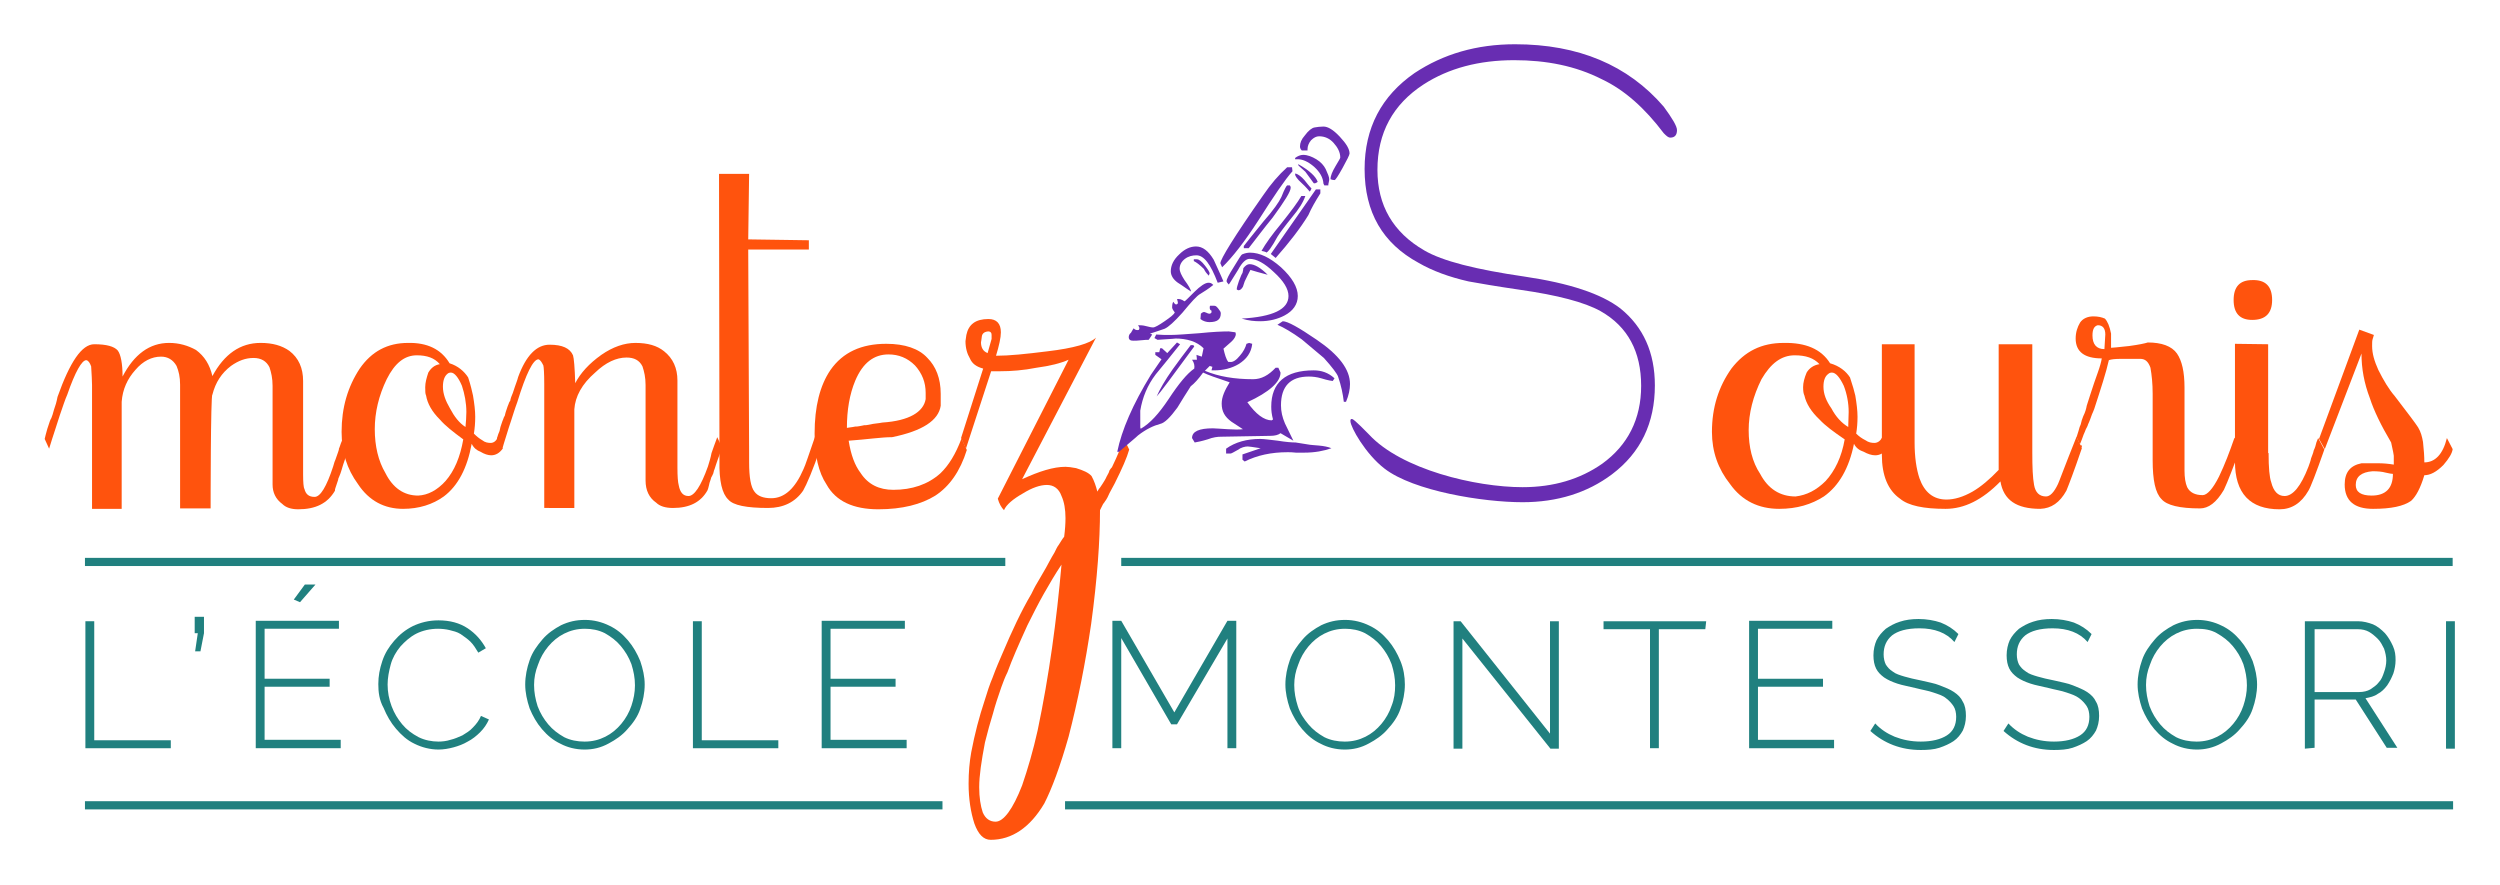 <svg xmlns="http://www.w3.org/2000/svg" xmlns:xlink="http://www.w3.org/1999/xlink" id="Calque_1" x="0px" y="0px" viewBox="-169 173 565 200" style="enable-background:new -169 173 565 200;" xml:space="preserve"> <style type="text/css"> .st0{fill:#FF530D;} .st1{fill:#682DB2;} .st2{fill:#20807F;} .st3{fill:none;stroke:#20807F;stroke-width:1.845;stroke-miterlimit:10;} </style> <g id="XMLID_429_"> <g id="XMLID_69_"> <path id="XMLID_70_" class="st0" d="M-121.4,287.9h-6.9v-28c0-1.7-0.3-3-0.8-4.2c-0.8-1.4-2-2.1-3.5-2.1c-2.1,0-4.1,1-5.8,3 c-1.8,2-2.9,4.4-3.1,7.2v24.2h-6.7v-24.6v-3.4c0-1-0.1-2.5-0.2-4.2c-0.3-0.8-0.6-1.3-1.1-1.4c-1,0-2.5,2.6-4.3,7.8 c-0.5,1.1-1,2.7-1.7,4.7c-0.6,2-1.5,4.5-2.4,7.5l-1-2.2c0.1-0.5,0.3-1.2,0.6-2.3c0.2-0.6,0.3-0.9,0.4-1.2c0.1-0.2,0.1-0.4,0.2-0.6 c0.1-0.2,0.2-0.5,0.3-0.6c0.2-0.5,0.4-1.1,0.6-1.9c0.3-0.8,0.6-1.8,0.8-2.9c2.8-7.9,5.5-11.9,8.3-11.9c2.8,0,4.5,0.5,5.3,1.4 c0.7,0.9,1.1,3,1.1,5.9c2.6-5,6.1-7.6,10.5-7.6c2.3,0,4.3,0.6,6.1,1.6c1.9,1.4,3.1,3.3,3.7,5.9c2.7-5,6.3-7.5,10.9-7.5 c2.7,0,4.8,0.6,6.5,1.8c2.1,1.6,3.1,3.9,3.1,6.8v21.1c0,1.8,0.1,3,0.3,3.3c0.3,1.2,1,1.8,2.3,1.8s2.7-2.3,4.2-6.9 c0.2-0.8,0.4-1.3,0.5-1.5c0.2-0.6,0.4-1.1,0.6-1.7c0.2-0.5,0.2-0.7,0.2-0.8c0.1-0.2,0.2-0.5,0.3-0.8c0.1-0.3,0.2-0.6,0.3-0.8 c0.1-0.3,0.2-0.6,0.4-0.8l1.2,2.5c-0.6,1.7-1.2,3.2-1.6,4.7c-0.2,0.6-0.3,1-0.5,1.4c-0.2,0.4-0.3,0.7-0.3,0.9 c-0.1,0.3-0.2,0.6-0.4,1.2c-0.1,0.2-0.1,0.4-0.2,0.6c-0.1,0.2-0.1,0.4-0.1,0.6c-1.7,2.9-4.4,4.2-8.3,4.2c-1.6,0-2.8-0.4-3.6-1.2 c-1.5-1.1-2.2-2.6-2.2-4.4v-22.3c0-1.7-0.3-3-0.7-4.2c-0.7-1.4-1.9-2.1-3.6-2.1c-1.8,0-3.4,0.6-5.1,1.8c-2.1,1.6-3.5,3.7-4.2,6.5 C-121.4,261.9-121.4,287.9-121.4,287.9z"></path> <path id="XMLID_72_" class="st0" d="M-67.4,255.1c1.9,0.6,3.3,1.8,4.2,3.2c0.6,1.8,0.9,3.2,1.1,4.1c0.3,1.8,0.5,3.4,0.5,4.8 c0,1.3-0.1,2.6-0.3,3.8c0.6,0.6,1.2,1.1,1.9,1.5c0.6,0.5,1.3,0.6,1.9,0.6c0.7,0,1.3-0.5,1.6-1.3l1.1,2.6c-0.7,1-1.6,1.5-2.6,1.5 c-0.7,0-1.6-0.3-2.4-0.8c-0.8-0.3-1.5-0.8-2-1.8c-1,5.5-3.1,9.5-6.3,11.9c-2.5,1.8-5.6,2.8-9.2,2.8c-4.2,0-7.7-1.8-10.2-5.6 c-2.5-3.4-3.7-7.3-3.7-11.8c0-5.5,1.4-10.2,4.1-14.3c2.7-3.9,6.3-5.8,10.9-5.8C-72.5,250.4-69.3,251.9-67.4,255.1z M-68.3,281.7 c2-2.3,3.3-5.4,4-9.4c-2.3-1.7-4.1-3.1-5.3-4.5c-1.8-1.8-2.8-3.6-3.1-5.4c-0.2-0.4-0.2-1-0.2-1.9c0-1,0.3-2.1,0.7-3.3 c0.6-1,1.4-1.7,2.6-1.9c-1.2-1.4-2.9-2-5.2-2c-2.8,0-5,1.8-6.8,5.4c-1.8,3.7-2.7,7.5-2.7,11.3s0.8,7.2,2.4,9.9 c1.7,3.4,4.2,5.1,7.4,5.1C-72.3,284.9-70.2,283.8-68.3,281.7z M-63.6,266.1c0-2-0.4-4.1-1-5.9c-0.8-1.9-1.7-3-2.5-3 c-0.3,0-0.6,0.1-0.8,0.3c-0.6,0.5-1,1.4-1,2.9c0,1.6,0.6,3.2,1.6,4.9c1,1.9,2.1,3.3,3.5,4.2C-63.7,268.4-63.6,267.2-63.6,266.1z"></path> <path id="XMLID_76_" class="st0" d="M-39,259.6c1.2-2.3,3.1-4.4,5.9-6.4c2.6-1.8,5.2-2.7,7.7-2.7c2.8,0,4.9,0.6,6.5,1.9 c2,1.6,3,3.8,3,6.6v19.7c0,1.9,0.1,3.3,0.3,4c0.3,1.6,1,2.4,2.2,2.4c1.3,0,2.8-2.2,4.4-6.7c0.3-1,0.6-1.9,0.8-3 c0.2-0.6,0.4-1.1,0.6-1.7c0.2-0.6,0.5-1.3,0.7-1.9l1.1,2.4c-0.4,1-0.7,1.9-1,2.7c-0.3,0.8-0.5,1.5-0.7,2.1 c-0.1,0.2-0.2,0.5-0.2,0.6c-0.1,0.3-0.1,0.5-0.2,0.6c-0.1,0.2-0.2,0.5-0.3,0.6s-0.1,0.4-0.2,0.6c-0.2,0.5-0.3,0.9-0.4,1.4 c-0.1,0.5-0.2,0.7-0.3,1c-1.5,2.7-4.1,4-7.8,4c-1.7,0-3-0.4-3.8-1.2c-1.6-1.1-2.4-2.8-2.4-5v-21.6c0-1.7-0.3-3-0.7-4.2 c-0.7-1.4-1.9-2-3.6-2c-2.3,0-4.7,1.1-7.1,3.4c-3,2.6-4.5,5.4-4.7,8.3v22.3H-46v-24.6v-3.4c0-2.4-0.1-3.8-0.2-4.2 c-0.3-0.6-0.6-1.2-1.1-1.4c-1.2,0-2.8,3.2-4.8,9.7c-0.6,1.6-1,3-1.4,4.2c-0.4,1.2-0.7,2.1-0.9,2.8c-0.6,1.8-0.9,3-1.1,3.6 l-1.2-2.4c0.2-0.7,0.4-1.3,0.6-1.7c0.1-0.3,0.1-0.6,0.2-0.9c0.1-0.3,0.2-0.6,0.3-0.9c0.1-0.3,0.2-0.6,0.3-0.8 c0.1-0.3,0.2-0.6,0.4-0.9c0.1-0.3,0.1-0.6,0.2-0.8c0.1-0.3,0.2-0.6,0.3-0.9c0.1-0.3,0.2-0.6,0.3-0.8c0.1-0.3,0.2-0.6,0.4-0.8 c0.1-0.6,0.3-1.1,0.6-1.8c0.1-0.4,0.3-0.8,0.5-1.5c0.2-0.6,0.5-1.3,0.7-2.1c1.8-4.9,4.2-7.3,7.1-7.3c2.9,0,4.6,0.8,5.3,2.4 C-39.3,253.9-39.1,256.1-39,259.6L-39,259.6z"></path> <path id="XMLID_78_" class="st0" d="M0.1,227.1l13.7,0.2v2.1H0.1l0.2,46v2.1c0,3.4,0.4,5.6,1.2,6.6c0.7,1,2,1.5,3.8,1.5 c3,0,5.4-2.2,7.3-6.6c0.4-0.8,1.2-3.3,2.7-7.6l1.2,2.6c-1.8,5.3-3.2,8.5-4,9.9c-1.8,2.6-4.5,3.9-7.9,3.9c-4.9,0-7.9-0.6-9-1.9 c-1.4-1.3-2.1-4.2-2-8.8l-0.1-64.8h6.8L0.1,227.1z"></path> <path id="XMLID_80_" class="st0" d="M22.8,272.6c0.5,3.2,1.4,5.6,2.7,7.3c1.7,2.6,4.2,3.8,7.4,3.8c4.2,0,7.8-1.2,10.6-3.7 c1.9-1.8,3.5-4.4,4.8-7.9l1.2,2.6c-1.5,4.8-3.9,8.2-7.1,10.3c-3.2,2-7.5,3.1-12.9,3.1c-5.6,0-9.6-1.8-11.7-5.6 c-1.8-2.7-2.7-6.6-2.7-11.5c0-6.1,1.2-10.9,3.6-14.4c2.8-4,7-5.9,12.6-5.9c4.2,0,7.4,1.1,9.3,3.2c1.9,1.9,3,4.6,3,8.1 c0,0.1,0,0.1,0,0.2s0,0.1,0,0.2c0,0.1,0,0.1,0,0.2s0,0.1,0,0.2s0,0.1,0,0.2s0,0.1,0,0.2c0,0.1,0,0.1,0,0.3s0,0.4,0,0.6 c0,0.2,0,0.4,0,0.6c-0.5,3.3-4.1,5.7-11,7.1C30.2,271.8,27,272.3,22.8,272.6L22.8,272.6z M40.2,263.2c0-0.2,0-0.4,0-0.6 s0-0.5,0-0.8c0-2.4-0.8-4.4-2.4-6.2c-1.7-1.7-3.7-2.5-6-2.5c-3.3,0-5.8,1.9-7.5,5.9c-1.3,3.1-1.9,6.7-1.9,10.7 c0.4-0.1,1-0.1,1.9-0.3c0.3,0,0.6,0,1-0.1c0.4-0.1,0.7-0.1,1-0.2c0.3,0,0.6,0,1-0.1c0.4-0.1,0.7-0.1,1-0.2 c0.5-0.1,1.1-0.1,2.1-0.3C36.5,268.1,39.7,266.1,40.2,263.2z"></path> <path id="XMLID_83_" class="st0" d="M72.5,254.3c-1.8,0.8-4.2,1.4-7.2,1.8c-3,0.6-5.8,0.8-8.2,0.8c-0.1,0-0.2,0-0.2,0 c-0.1,0-0.1,0-0.2,0c-0.1,0-0.2,0-0.3,0s-0.1,0-0.2,0c-0.1,0-0.1,0-0.2,0c-0.1,0-0.2,0-0.3,0s-0.2,0-0.3,0h-0.2 c-0.1,0-0.1,0-0.2,0l-5.7,17.5l-1.1-2.4l5-15.7c-1.5-0.4-2.5-1.1-3-2.3c-0.6-1-1-2.3-1-3.9l0.2-1.4c0.5-2.4,2.1-3.6,5-3.6 c1.8,0,2.8,1,2.8,3c0,1.2-0.4,3-1.1,5.3c3,0,6.8-0.4,11.6-1c6-0.7,9.7-1.8,11-3.1l-16.7,32c3.9-1.8,7.1-2.8,9.8-2.8 c0.6,0,1.3,0.1,2.4,0.3c1.6,0.5,2.8,1,3.5,1.8c0.6,1.1,1,2.3,1.3,3.5c0.2-0.3,0.3-0.6,0.6-0.9c0.2-0.3,0.4-0.6,0.6-0.9 c0.3-0.5,0.6-0.9,0.9-1.6c0.3-0.6,0.6-1,0.6-1.3c0.1-0.1,0.2-0.4,0.6-0.8c1.3-2.7,2.2-4.9,2.7-6.5l1.2,2.5 c-0.5,1.8-1.6,4.3-3.3,7.7c-1,1.8-1.5,2.8-1.6,3.1c-0.2,0.3-0.3,0.6-0.5,0.8c-0.2,0.3-0.3,0.5-0.5,0.7c-0.2,0.5-0.5,0.9-0.7,1.4 c0,6.8-0.6,15.4-2,25.7c-1.3,8.9-3,17.4-5.1,25.5c-1.9,6.7-3.8,11.8-5.5,15.1c-3.2,5.4-7.3,8.2-12.1,8.2c-1.6,0-2.8-1.2-3.7-3.7 c-0.8-2.5-1.3-5.5-1.3-9c0-2.5,0.2-4.9,0.6-7.1c0.8-4.2,1.8-8,3-11.6c0.6-2,1.2-3.8,1.8-5.2c0.8-2.2,1.6-4,2.2-5.4 c2.2-5.2,4.3-9.7,6.6-13.6c0.3-0.6,0.7-1.5,1.5-2.8c0.5-0.9,1.1-1.9,1.8-3.1c0.5-0.9,1.1-2.1,1.9-3.4c0.3-0.6,0.6-1.3,1-1.8 c0.4-0.6,0.7-1.2,1.2-1.8c0.2-1.5,0.3-3,0.3-4.2c0-2-0.3-3.7-0.9-5c-0.6-1.7-1.8-2.5-3.3-2.5s-3.3,0.6-5.4,1.9 c-2.3,1.3-3.8,2.6-4.3,3.8c-0.6-0.6-1.1-1.5-1.4-2.6L72.5,254.3z M58.7,324.9c-0.6,1.2-1,2.3-1.4,3.4c-0.7,2-1.4,4.1-1.9,6 c-0.6,1.9-1.2,4.1-1.8,6.5c-0.8,4.2-1.3,7.5-1.3,10.1c0,2.3,0.3,4.2,0.8,5.7c0.6,1.4,1.6,2.1,2.9,2.1c1.8,0,3.9-2.8,6-8.2 c1.3-3.8,2.5-7.9,3.5-12.4c2.6-12.4,4.3-24.9,5.4-37.5c-1.4,2.1-2.7,4.3-4,6.6c-1.3,2.3-2.5,4.7-3.7,7.1 C61.2,318.7,59.7,322.1,58.7,324.9L58.7,324.9z M55.1,249.6c0-0.1,0-0.2,0-0.3v-0.1v-0.2c0-0.1,0-0.1,0-0.2v-0.1v-0.1v0.1 c0-0.5-0.2-0.7-0.6-0.8c-0.9,0-1.5,0.4-1.6,1.1c-0.1,0.9-0.2,1.4-0.2,1.3c0,1.3,0.5,2.1,1.5,2.5L55.1,249.6z"></path> </g> <g id="XMLID_476_"> <path id="XMLID_477_" class="st1" d="M210,202.4c0,1.1-0.5,1.7-1.5,1.7c-0.5,0-0.9-0.4-1.5-1c-4.3-5.7-8.9-9.8-14-12.2 c-5.9-3-12.5-4.3-19.8-4.3c-7.9,0-14.8,1.8-20.5,5.5c-6.9,4.5-10.4,10.9-10.4,19.3c0,8,3.5,14.1,10.6,18.2 c4.1,2.4,11.6,4.3,22.6,5.9c10.2,1.5,17.4,3.9,21.7,7.2c5.2,4.2,7.8,10,7.8,17.4c0,8.5-3.2,15.2-9.7,20.1 c-5.6,4.2-12.4,6.3-20.2,6.3c-8.9,0-24.6-2.5-31.2-7.6c-4.3-3.3-7.7-9.4-7.7-10.7c0,0-0.1-0.6,0.4-0.5c0.5,0.1,3.2,2.9,3.8,3.5 c7.3,7.9,24.1,11.9,34.7,11.9c7,0,13-1.8,18-5.3c5.8-4.2,8.8-10.1,8.8-17.6c0-7.7-3-13.4-9.2-16.9c-3.6-2-9.7-3.6-18.1-4.8 c-5.5-0.8-9.5-1.5-11.7-1.9c-4.4-1-8.2-2.4-11.3-4.2c-8.1-4.4-12.2-11.4-12.2-21.2c0-9.3,3.8-16.5,11.3-21.7 c6.5-4.3,14-6.5,22.7-6.5c14.3,0,25.5,4.7,33.6,14.1C208.9,199.7,210,201.5,210,202.4z"></path> </g> <g id="XMLID_53_"> <path id="XMLID_54_" class="st0" d="M244.6,255.1c2.1,0.6,3.6,1.8,4.5,3.2c0.6,1.8,1,3.2,1.2,4.1c0.3,1.8,0.5,3.4,0.5,4.8 c0,1.3-0.1,2.6-0.3,3.8c0.6,0.6,1.3,1.1,2.1,1.5c0.7,0.5,1.4,0.6,2,0.6c0.8,0,1.4-0.5,1.8-1.3l1.2,2.6c-0.8,1-1.8,1.5-2.8,1.5 c-0.8,0-1.7-0.3-2.6-0.8c-0.9-0.3-1.7-0.8-2.2-1.8c-1.1,5.5-3.4,9.5-6.8,11.9c-2.8,1.8-6.1,2.8-10.1,2.8c-4.6,0-8.4-1.8-11.1-5.6 c-2.7-3.4-4.1-7.3-4.1-11.8c0-5.5,1.5-10.2,4.4-14.3c3-3.9,6.8-5.8,11.8-5.8C239.1,250.4,242.6,251.9,244.6,255.1z M243.6,281.7 c2.1-2.3,3.6-5.4,4.3-9.4c-2.5-1.7-4.4-3.1-5.7-4.5c-1.9-1.8-3-3.6-3.4-5.4c-0.2-0.4-0.3-1-0.3-1.9c0-1,0.3-2.1,0.8-3.3 c0.6-1,1.6-1.7,2.9-1.9c-1.3-1.4-3.1-2-5.6-2c-3,0-5.4,1.8-7.5,5.4c-1.9,3.8-2.9,7.7-2.9,11.5s0.8,7.2,2.6,9.9 c1.8,3.4,4.5,5.1,8,5.1C239.3,284.9,241.5,283.8,243.6,281.7z M248.8,266.1c0-2-0.4-4.1-1.1-5.9c-0.9-1.9-1.8-3-2.7-3 c-0.3,0-0.6,0.1-0.8,0.3c-0.7,0.5-1.1,1.4-1.1,2.9c0,1.6,0.6,3.2,1.8,4.9c1,1.9,2.3,3.3,3.8,4.2 C248.7,268.4,248.8,267.2,248.8,266.1z"></path> <path id="XMLID_58_" class="st0" d="M283.1,281.8c-4.1,4.2-8.2,6.2-12.4,6.2c-4.9,0-8.4-0.7-10.3-2.3c-2.7-1.9-4.1-5.2-4.1-9.9 v-25h7.4V273c0,3.3,0.4,6,1.1,8.1c1.1,3.1,3.1,4.8,6.1,4.8c1.8,0,3.8-0.6,5.9-1.8c1.9-1.1,3.9-2.8,5.9-4.9v-1.9v-26.5h7.6v24.5 c0,3.3,0.1,5.7,0.4,7.3c0.3,1.7,1.2,2.6,2.7,2.6c0.9,0,1.8-0.9,2.7-2.8c0.1-0.1,1.4-3.7,4.2-10.7l1.2,2.6c-1.8,5.3-3,8.4-3.5,9.6 c-1.5,2.7-3.4,4-5.9,4.1C286.7,288,283.8,286,283.1,281.8z"></path> <path id="XMLID_60_" class="st0" d="M301.4,274.2l-1.1-2.4c0.3-1,0.6-1.8,0.7-2.3c0.2-0.4,0.3-0.7,0.4-1.2 c0.1-0.5,0.3-0.8,0.4-1.2c0.5-1,0.7-1.8,0.8-2.4c0.2-0.7,0.5-1.6,0.8-2.5c0.6-1.9,1.2-3.6,1.7-5s0.8-2.5,0.9-3.2 c-3.9,0-5.9-1.5-5.9-4.5c0-1.4,0.4-2.6,1-3.6c0.6-0.9,1.7-1.4,3-1.4c1.1,0,1.9,0.2,2.6,0.5c0.6,0.6,1.1,1.8,1.4,3.4v3.2 c0.1,0,1.5-0.1,4.1-0.4c2.2-0.3,3.6-0.6,4.2-0.8c3.1,0,5.4,0.8,6.6,2.5c1.1,1.6,1.7,4.1,1.7,7.7v16.3c0,0.2,0,0.3,0,0.5 c0,0.1,0,0.2,0,0.3c0,0.2,0,0.3,0,0.4s0,0.2,0,0.3c0,0.1,0,0.2,0,0.3s0,0.2,0,0.3s0,0.3,0,0.4c0,1.5,0.2,2.8,0.6,3.7 c0.6,1.2,1.8,1.8,3.5,1.8c1,0,2.3-1.4,3.7-4.2c1.3-2.7,2.4-5.6,3.5-8.8l1.3,2.5c-1.6,4.2-2.8,7.4-3.7,9.3 c-1.7,2.9-3.5,4.2-5.4,4.2c-4.6,0-7.5-0.7-8.7-2.1c-1.4-1.4-2-4.3-2-8.8v-13.2v-1.8c0-2.3-0.2-4.2-0.5-5.9c-0.5-1.4-1.2-2-2.3-2 c-0.2,0-0.3,0-0.5,0c-0.2,0-0.3,0-0.5,0c-0.2,0-0.3,0-0.5,0s-0.3,0-0.5,0s-0.4,0-0.6,0c-0.2,0-0.4,0-0.6,0c-0.2,0-0.4,0-0.6,0 s-0.3,0-0.5,0c-1.4,0-2.3,0.1-2.8,0.3c-0.6,2.7-1.8,6.4-3.3,11c-0.2,0.5-0.3,0.8-0.5,1.2c-0.1,0.4-0.3,0.7-0.4,1.1 c-0.2,0.5-0.3,0.8-0.5,1.2c-0.1,0.4-0.3,0.7-0.5,1.1c-0.2,0.5-0.3,0.8-0.5,1.2c-0.1,0.4-0.3,0.7-0.4,1.1c-0.2,0.5-0.3,0.8-0.5,1.2 C301.7,273.6,301.5,274,301.4,274.2L301.4,274.2z M306.8,248.6c0-1.4-0.6-2.1-1.7-2.1c-0.8,0.2-1.2,0.9-1.2,2.3 c0,2,0.9,3.1,2.7,3.1L306.8,248.6z"></path> <path id="XMLID_63_" class="st0" d="M344.5,240.8c0,3-1.5,4.5-4.5,4.5c-2.8,0-4.2-1.5-4.2-4.5c0-3,1.4-4.5,4.2-4.5 C343,236.2,344.5,237.7,344.5,240.8z M343.7,275.4c0,3.3,0.2,5.5,0.6,6.6c0.5,2,1.5,3.1,3,3.1c1.9,0,3.7-2.2,5.4-6.6 c0.2-0.6,0.5-1.3,0.6-1.9c0.2-0.6,0.5-1.2,0.6-1.8c0.3-0.6,0.5-1.3,0.6-1.8c0.2-0.5,0.3-0.8,0.4-1l1.4,2.6 c-1.9,5.4-3.1,8.5-3.6,9.3c-1.6,2.8-3.8,4.2-6.5,4.2c-6.7,0-10.1-3.6-10.1-10.8v-26.6l7.5,0.1V275.4z"></path> <path id="XMLID_66_" class="st0" d="M356.4,274.5l-1.3-2.3l9.1-24.7l3.3,1.2c-0.1,0.2-0.1,0.5-0.3,1c-0.1,0.3-0.1,0.8-0.1,1.5 c0,1.7,0.5,3.4,1.4,5.4c1.2,2.4,2.4,4.4,3.7,5.9c3,3.9,4.8,6.3,5.3,7.1c0.6,1,0.9,2.1,1.1,3.3c0.2,1.8,0.3,3.3,0.3,4.6 c2.4,0,4.2-1.8,5.1-5.5l1.3,2.5c-0.1,0.9-0.8,2.1-2.1,3.6c-1.6,1.6-3,2.3-4.3,2.3c-0.9,3-1.9,4.8-3,5.8c-1.7,1.2-4.5,1.8-8.6,1.8 c-4.2,0-6.4-1.8-6.4-5.5c0-2.8,1.3-4.3,3.8-4.8c0.2,0,0.3,0,0.5,0c0.2,0,0.3,0,0.5,0c0.2,0,0.3,0,0.5,0c0.2,0,0.3,0,0.5,0 c0.2,0,0.3,0,0.5,0c0.2,0,0.3,0,0.5,0c0.1,0,0.2,0,0.4,0c0.1,0,0.3,0,0.5,0c1,0,2.2,0.1,3.4,0.3c0-0.2,0-0.3,0-0.4 c0-0.1,0-0.1,0-0.2s0-0.2,0-0.3s0-0.1,0-0.2c0-0.1,0-0.2,0-0.3s0-0.1,0-0.3c0-0.1,0-0.2,0-0.3c0-0.2-0.2-1.2-0.6-3 c-2.3-3.9-3.9-7.2-4.8-10c-1.3-3.4-1.9-6.7-1.9-10.1L356.4,274.5z M363.4,282.6c0,1.6,1.2,2.4,3.6,2.4c3.2,0,4.8-1.7,4.8-4.9 c-0.3,0-0.8-0.1-1.7-0.3c-0.7-0.2-1.7-0.3-2.9-0.3C364.7,279.7,363.4,280.7,363.4,282.6L363.4,282.6z"></path> </g> <g id="XMLID_436_"> <path id="XMLID_437_" class="st1" d="M130.2,253.9c1.9,2.1,3,3.6,3.2,4.2c0.7,2,1.1,4,1.3,5.7h0.5c0.6-1.4,0.9-2.8,0.9-4 c0-3.3-2.5-6.6-7.5-10c-4.1-2.8-6.6-4.2-7.7-4.2l-1.2,0.8c1.4,0.6,3.3,1.7,5.5,3.3 M124.8,206.1c0,0.3,0.1,0.6,0.4,0.9h1.3v-0.3 c0-0.7,0.3-1.4,0.8-2c0.6-0.6,1.2-0.9,1.8-0.9c1.3,0,2.4,0.5,3.3,1.5c0.9,1,1.5,2.1,1.5,3.3c0,0.2-0.4,0.8-1.1,2 c-0.7,1.2-1.1,2.1-1.1,2.9c0.2,0.1,0.6,0.2,0.9,0.2c0.2,0,0.8-0.9,1.8-2.7c1-1.8,1.6-3,1.6-3.3c0-1-0.7-2.2-2.2-3.8 c-1.5-1.6-2.7-2.3-3.7-2.3c-0.7,0-1.4,0.1-2,0.2c-0.6,0.1-1.4,0.7-2.2,1.8C125.1,204.5,124.8,205.3,124.8,206.1z M88.7,265.8 c0.5-3,1.6-5.7,3.5-8.2c1.8-2.2,3.7-4.5,5.5-6.8l-0.7-0.4l-2.2,2.4l-1.2-1.1h-0.4l-0.2,0.9h-0.9v0.6l1.4,1 c-0.5,0.7-1.3,1.9-2.4,3.5c-4.1,6.7-6.6,12.5-7.6,17.4h0.4c2.3-2,3.8-3.2,4.3-3.7c1.8-1.4,3.5-2.2,5-2.6c1-0.2,2.3-1.5,3.9-3.7 c1-1.7,2-3.2,3-4.8c0.8-0.6,1.8-1.7,2.8-3.1c1,0.5,3,1.2,6,2.2c-1.1,1.8-1.8,3.3-1.8,4.8c0,1.8,0.7,3,2.2,4.1l2.6,1.7 c-0.8,0.1-2,0.1-3.4,0c-1.8-0.1-2.9-0.2-3.4-0.2c-3.1,0-4.7,0.7-4.7,2.2l0.6,1c0.6-0.1,1.6-0.3,2.9-0.7c1.3-0.5,2.3-0.6,3-0.6 l11.2-0.2c1,0,1.8-0.2,2.3-0.6l2.9,1.7c-0.6-1.3-1.3-2.6-1.9-3.9c-0.6-1.4-0.9-2.7-0.9-4.1c0-4.3,2.1-6.5,6.3-6.5 c0.8,0,1.8,0.1,2.8,0.4c1.6,0.5,2.5,0.6,2.6,0.6l0.4-0.6c-1.4-1.3-3-1.8-4.7-1.8c-6.4,0-9.6,2.8-9.6,8.2c0,0.9,0.1,1.8,0.4,2.9 l-0.3,0.2c-1.7,0-3.6-1.4-5.5-4.1c5-2.3,7.5-4.6,7.5-6.7l-0.5-1.1h-0.6c-1.6,1.7-3.2,2.6-5.1,2.6c-4.2,0-7.8-0.6-10.9-1.9l1.1-1.1 l0.6,0.2l-0.2,0.8h0.6c2.1,0,4-0.5,5.5-1.4c1.8-1.1,2.9-2.6,3.1-4.6l-0.7-0.2l-0.6,0.2c-0.2,0.8-0.7,1.8-1.5,2.7 c-0.8,1-1.6,1.5-2.2,1.4h-0.4c-0.5-0.6-0.8-1.7-1.1-3c0.6-0.5,1.1-1,1.7-1.5c0.7-0.6,1.1-1.3,1.1-1.8l-0.1-0.4l-1.5-0.2 c-1.5,0-3.7,0.1-6.6,0.4c-2.9,0.2-5.1,0.4-6.6,0.4c-1.1,0-2.1,0-3.2-0.1l-0.4,0.8l0.7,0.4c3.2-0.2,4.5-0.3,3.9-0.3 c2.8,0,5,0.7,6.5,2.2l-0.4,1.9l-1.2-0.4l0.1,1.1h-1.1c0.5,0.7,0.6,1.4,0.5,2c-1.6,1.1-3.5,3.4-5.8,6.9c-2.2,3.3-4.2,5.5-6.3,6.7 l-0.1-0.3 M123.8,273c-0.8,0-2.2-0.1-4-0.4c-1.8-0.2-3.1-0.4-4-0.4c-3,0-5.6,0.7-7.7,2.2v1.1h1c0.2,0,0.7-0.3,1.6-0.8 c0.8-0.6,1.7-0.8,2.3-0.8c0.1,0,1.1,0.1,2.9,0.4c-1.1,0.4-2.4,0.8-4.1,1.4v1.2l0.5,0.4c2.8-1.4,6-2.1,9.7-2.1c0.5,0,1.1,0,1.9,0.1 c0.8,0,1.5,0,1.8,0c2.5,0,4.5-0.4,6.2-1c-0.7-0.3-1.7-0.5-2.8-0.6c-0.9-0.1-1.8-0.1-2.8-0.3 M123.6,209h0.4c1.3-0.1,2.6,0.5,4,1.7 c1.3,1.2,2,2.4,2.1,3.8l0.2,0.4h0.9c0-0.2,0-0.4,0.1-0.7c0.1-0.4,0.1-0.6,0.1-0.7c0-0.5-0.3-1.2-0.8-2.3c-0.4-0.8-1.1-1.6-2.1-2.2 c-1-0.6-2-1-3-1c-0.6,0-1.3,0.3-1.8,0.7V209z M118.2,230.4l1.1,0.9c3-3.4,5.5-6.6,7.4-9.7c0.6-1.4,1.5-3,2.7-4.9v-0.9h-1 L118.2,230.4z M124.4,210.1c0,0.1,0,0.1,0,0.2s0.6,0.6,1.6,1.5c0.3,0.4,0.9,1.2,1.9,2.6c0.2,0.1,0.5,0,0.9-0.3 C128.4,212.9,126.9,211.5,124.4,210.1z M123.8,212.2c-0.1,0.1-0.1,0.1-0.1,0.2c0,0.4,0.5,1.1,1.5,2s1.6,1.7,1.8,1.9 c0.1-0.1,0.3-0.4,0.4-0.7c-0.6-0.6-1.1-1.3-1.6-1.9C125.1,212.9,124.4,212.4,123.8,212.2z M116.1,229.7c1,0.2,1.3,0.4,1,0.4 c0.4,0,1.3-1.2,2.6-3.6c0.5-0.8,1.6-2.3,3.3-4.4c1.5-1.8,2.5-3.3,3-4.8h-0.9c-0.8,1.4-2.3,3.4-4.6,6.3 C118.5,226,117,228.1,116.1,229.7z M108.2,236.5c0,0.2,0.2,0.5,0.5,0.8c0.2-0.2,0.9-1.4,2.1-3.3c0.9-1.7,1.8-2.5,2.6-2.5 c1.6,0,3.4,1,5.5,3c2.2,2,3.3,3.8,3.3,5.4c0,3-3.5,4.7-10.6,5.1c1.6,0.5,3,0.6,4.2,0.6c2.1,0,4-0.5,5.5-1.3c1.9-1,3-2.5,3-4.4 c0-2-1.3-4.2-3.8-6.5c-2.5-2.2-4.8-3.3-7-3.3c-0.5,0-1.1,0.1-1.8,0.4c-0.2,0.1-0.8,1.1-1.9,2.9 C108.7,235.1,108.2,236.2,108.2,236.5z M106.8,232.5l0.4,0.9c2.3-2.2,5.1-5.8,8.2-10.6c3.5-5.5,6-9.2,7.7-11.1l-0.1-0.9h-1.1 c-1.9,1.7-3.7,3.8-5.4,6.3C109.9,226.5,106.8,231.6,106.8,232.5z M112.1,229.1h1.1c1.8-2.3,3.5-4.6,5.4-6.9 c2.7-3.7,4.1-5.9,4.1-6.8c0-0.2-0.1-0.4-0.2-0.5h-0.6c-0.1,0-0.6,0.8-1.3,2.6c-0.5,1.1-1.8,3-4.1,5.6c-2.6,3.2-4.1,5.1-4.4,5.5 V229.1z M110.5,238.4c0.1,0.1,0.3,0.2,0.4,0.2c0.4,0,0.7-0.3,1-0.8c0.1-0.4,0.3-0.8,0.4-1.2c0.5-1,0.9-1.9,1.3-2.6 c0.9,0.3,2.1,0.6,3.9,1.1c-1.6-1.6-3-2.4-4.1-2.4c-0.5,0-0.9,0.3-1.4,0.9c0,0.3-0.1,0.6-0.2,1.1c-0.1,0.1-0.4,0.7-0.8,1.8 C110.7,237.4,110.5,238,110.5,238.4z M95.6,234.3c0,1,0.6,1.9,1.6,2.6c1,0.6,2,1.4,3,2c-0.1-0.5-0.6-1.4-1.5-2.6 c-0.7-1.1-1.1-1.9-1.1-2.6c0-0.8,0.4-1.6,1.2-2.2c0.8-0.6,1.7-0.8,2.6-0.8c1.7,0,3.2,2,4.8,6.2l1.3-0.3c-0.7-1.7-1.5-3.3-2.2-4.9 c-1.2-2-2.5-3-4-3c-1.3,0-2.6,0.6-3.8,1.8C96.2,231.7,95.6,233,95.6,234.3z M102.3,245.1c0.6,0.5,1.4,0.7,2,0.7 c1.8,0,2.6-0.6,2.6-2c0-0.3-0.2-0.6-0.6-1.1s-0.6-0.6-0.9-0.6h-0.9c-0.1,0.1-0.1,0.3-0.1,0.4c0,0.4,0.1,0.6,0.4,0.7v0.4 c-0.1,0.2-0.3,0.3-0.5,0.3s-0.4-0.1-0.6-0.2c-0.3-0.1-0.5-0.2-0.6-0.2s-0.4,0.1-0.7,0.4L102.3,245.1L102.3,245.1z M86.1,249.2 c0,0.6,0.4,0.8,1,0.8c0.5,0,1,0,1.8-0.1s1.4-0.1,1.7-0.1c0.1-0.1,0.4-0.6,0.8-1.2l-0.5-0.2c0.7-0.2,1.8-0.6,3.3-1.1 c0.9-0.4,2.2-1.6,4-3.6c2-2.4,3.3-3.9,4.1-4.3c0.8-0.5,1.8-1.1,2.9-2c-0.4-0.4-0.6-0.5-1.1-0.5c-0.7,0-1.8,0.7-3.2,2.1 c-1.4,1.4-2.1,2.1-2.2,2.1c-0.7-0.5-1.3-0.6-1.7-0.5c0.1,0.3,0.2,0.6,0.2,0.8c0,0.2-0.1,0.4-0.4,0.4c-0.2,0-0.4-0.2-0.6-0.6 c-0.2,0.2-0.3,0.6-0.3,1.3c0,0.2,0.2,0.6,0.6,1.1c-0.2,0.5-1,1.1-2.3,2c-1.3,0.9-2.2,1.4-2.6,1.4s-0.8-0.1-1.6-0.3 c-0.7-0.2-1.3-0.2-1.8-0.2c0.2,0.3,0.3,0.5,0.3,0.6c0,0.4-0.1,0.5-0.4,0.5c-0.4,0-0.6-0.1-0.9-0.4c-0.1,0.1-0.3,0.5-0.6,1 C86.2,248.5,86.1,248.9,86.1,249.2z M100.8,232c0.6,0.3,1.3,0.8,2.3,1.8c0.2,0.5,0.6,1,1.1,1.5c0.1-0.4,0.2-0.6,0.2-0.4 c0-0.4-0.4-1-1.1-1.9c-0.7-0.9-1.3-1.4-1.8-1.4h-0.7L100.8,232L100.8,232z M92.4,262.6c0.7-0.7,3.5-4.5,8.5-11.3l-0.2-0.3h-0.6 c-1.4,1.8-2.8,3.7-4.1,5.5C94.3,258.9,93.1,261,92.4,262.6z"></path> </g> <g id="XMLID_1_"> <path id="XMLID_2_" class="st2" d="M-149.7,342.2v-28.8h2v26.9h17.3v1.8H-149.7z"></path> <path id="XMLID_4_" class="st2" d="M-124.9,320.2l0.6-4.1h-0.7v-3.7h2.1v3.7l-0.8,4.1H-124.9z"></path> <path id="XMLID_6_" class="st2" d="M-92,340.3v1.8h-19.2v-28.8h18.8v1.8h-16.8v11.3h14.7v1.8h-14.7v12H-92z M-101.2,309.1 l-1.4-0.6l2.5-3.4h2.4L-101.2,309.1z"></path> <path id="XMLID_9_" class="st2" d="M-83.5,327.6c0-1.8,0.3-3.4,0.9-5.2c0.6-1.8,1.5-3.2,2.7-4.6c1.2-1.4,2.6-2.5,4.2-3.3 c1.7-0.8,3.6-1.3,5.8-1.3c2.6,0,4.8,0.6,6.6,1.8c1.8,1.2,3.1,2.7,4.1,4.5l-1.7,1c-0.6-1-1.1-1.8-1.8-2.5c-0.6-0.6-1.5-1.2-2.2-1.7 c-0.8-0.5-1.7-0.7-2.5-0.9c-0.8-0.2-1.8-0.3-2.6-0.3c-1.8,0-3.5,0.4-4.9,1.1c-1.4,0.7-2.6,1.8-3.6,2.9c-1,1.2-1.8,2.6-2.2,4.1 s-0.7,3-0.7,4.5c0,1.7,0.3,3.3,0.9,4.9c0.6,1.6,1.4,2.9,2.4,4.1s2.2,2.1,3.7,2.9c1.4,0.7,3,1,4.5,1c0.8,0,1.8-0.1,2.7-0.4 c0.9-0.2,1.8-0.6,2.7-1c0.8-0.5,1.7-1,2.4-1.8c0.7-0.7,1.4-1.6,1.8-2.6l1.8,0.8c-0.5,1.1-1.1,2-2,2.9c-0.8,0.8-1.8,1.6-2.8,2.1 c-1,0.6-2.1,1-3.2,1.3c-1.1,0.3-2.3,0.5-3.4,0.5c-1.9,0-3.8-0.5-5.4-1.3c-1.7-0.8-3-2-4.2-3.4c-1.2-1.4-2.1-3-2.8-4.7 C-83.3,331.2-83.5,329.4-83.5,327.6z"></path> <path id="XMLID_11_" class="st2" d="M-36.9,342.4c-2,0-3.9-0.5-5.4-1.3c-1.7-0.8-3-1.9-4.2-3.3c-1.2-1.4-2.1-3-2.8-4.7 c-0.6-1.8-1-3.6-1-5.4c0-1.9,0.4-3.8,1-5.5c0.6-1.8,1.7-3.3,2.9-4.7c1.2-1.4,2.7-2.4,4.2-3.2c1.7-0.8,3.4-1.2,5.4-1.2 c2,0,3.9,0.5,5.5,1.3c1.7,0.8,3,1.9,4.2,3.3c1.2,1.4,2.1,3,2.8,4.7c0.6,1.8,1,3.5,1,5.3c0,1.9-0.4,3.8-1,5.5 c-0.6,1.8-1.7,3.3-2.9,4.6c-1.2,1.4-2.7,2.4-4.2,3.2C-33.2,342-35,342.4-36.9,342.4z M-48.3,327.8c0,1.7,0.3,3.2,0.8,4.8 c0.6,1.6,1.4,2.9,2.4,4.1c1,1.2,2.2,2.1,3.6,2.9c1.4,0.7,3,1,4.6,1c1.8,0,3.3-0.4,4.7-1.1c1.4-0.7,2.6-1.7,3.6-2.9 c1-1.2,1.8-2.6,2.3-4.1s0.8-3,0.8-4.6c0-1.7-0.3-3.2-0.8-4.8c-0.6-1.6-1.4-2.9-2.4-4.1c-1-1.2-2.2-2.1-3.6-2.9 c-1.4-0.7-2.9-1-4.5-1c-1.8,0-3.3,0.4-4.7,1.1c-1.4,0.7-2.6,1.7-3.6,2.9c-1,1.2-1.8,2.6-2.3,4.1C-48,324.7-48.3,326.2-48.3,327.8z "></path> <path id="XMLID_14_" class="st2" d="M-12.4,342.2v-28.8h2v26.9H6.9v1.8H-12.4z"></path> <path id="XMLID_16_" class="st2" d="M35.9,340.3v1.8H16.7v-28.8h18.8v1.8H18.7v11.3h14.7v1.8H18.7v12H35.9z"></path> <path id="XMLID_18_" class="st2" d="M108.4,342.2v-24.9L97,336.7h-1.3l-11.3-19.5v24.9h-2v-28.8h2l12,20.7l12-20.7h2v28.8H108.4z"></path> <path id="XMLID_20_" class="st2" d="M134.9,342.4c-2,0-3.9-0.5-5.4-1.3c-1.7-0.8-3-1.9-4.2-3.3c-1.2-1.4-2.1-3-2.8-4.7 c-0.6-1.8-1-3.6-1-5.4c0-1.9,0.4-3.8,1-5.5c0.6-1.8,1.7-3.3,2.9-4.7c1.2-1.4,2.7-2.4,4.2-3.2c1.7-0.8,3.4-1.2,5.4-1.2 c2,0,3.9,0.5,5.5,1.3c1.7,0.8,3,1.9,4.2,3.3c1.2,1.4,2.1,3,2.8,4.7s1,3.5,1,5.3c0,1.9-0.4,3.8-1,5.5c-0.6,1.8-1.7,3.3-2.9,4.6 c-1.2,1.4-2.7,2.4-4.2,3.2C138.6,342,136.8,342.4,134.9,342.4z M123.5,327.8c0,1.7,0.3,3.2,0.8,4.8s1.4,2.9,2.4,4.1 c1,1.2,2.2,2.1,3.6,2.9c1.4,0.7,3,1,4.6,1c1.8,0,3.3-0.4,4.7-1.1c1.4-0.7,2.6-1.7,3.6-2.9c1-1.2,1.8-2.6,2.3-4.1 c0.6-1.5,0.8-3,0.8-4.6c0-1.7-0.3-3.2-0.8-4.8c-0.6-1.6-1.4-2.9-2.4-4.1c-1-1.2-2.2-2.1-3.6-2.9c-1.4-0.7-2.9-1-4.5-1 c-1.8,0-3.3,0.4-4.7,1.1c-1.4,0.7-2.6,1.7-3.6,2.9c-1,1.2-1.8,2.6-2.3,4.1C123.8,324.7,123.5,326.2,123.5,327.8z"></path> <path id="XMLID_23_" class="st2" d="M161.5,317.3v24.9h-2v-28.8h1.6l20.2,25.4v-25.4h2v28.8h-1.9L161.5,317.3z"></path> <path id="XMLID_25_" class="st2" d="M216.4,315.2h-10.5v26.9h-2v-26.9h-10.5v-1.8h23.2L216.4,315.2L216.4,315.2z"></path> <path id="XMLID_39_" class="st2" d="M245.5,340.3v1.8h-19.2v-28.8h18.8v1.8h-16.8v11.3H243v1.8h-14.7v12H245.5z"></path> <path id="XMLID_41_" class="st2" d="M272.7,318.1c-1.8-2.1-4.5-3.1-7.9-3.1c-2.9,0-4.9,0.6-6.2,1.6c-1.3,1.1-1.9,2.5-1.9,4.3 c0,0.9,0.2,1.7,0.5,2.3c0.4,0.6,0.8,1.1,1.6,1.6c0.6,0.5,1.6,0.8,2.6,1.1c1,0.3,2.3,0.6,3.8,0.9c1.6,0.4,3,0.6,4.2,1.1 c1.3,0.5,2.3,0.9,3.2,1.5c0.9,0.6,1.6,1.3,2,2.2c0.5,0.8,0.7,1.9,0.7,3.2c0,1.3-0.3,2.4-0.7,3.3c-0.5,0.9-1.2,1.8-2.1,2.4 c-0.9,0.6-2,1.1-3.2,1.5s-2.7,0.5-4.2,0.5c-4.5,0-8.3-1.5-11.4-4.3l1.1-1.7c1.2,1.3,2.7,2.3,4.4,3c1.8,0.7,3.7,1.1,5.9,1.1 c2.5,0,4.5-0.5,5.9-1.4s2.1-2.3,2.1-4.2c0-0.9-0.2-1.8-0.6-2.4c-0.4-0.6-0.9-1.2-1.7-1.8c-0.7-0.6-1.7-0.9-2.9-1.3 c-1.1-0.4-2.5-0.6-4-1c-1.6-0.4-2.9-0.6-4.1-1c-1.2-0.4-2.1-0.8-3-1.4c-0.8-0.6-1.4-1.2-1.8-2c-0.4-0.8-0.6-1.8-0.6-3 c0-1.3,0.3-2.5,0.7-3.4c0.5-1,1.2-1.8,2.1-2.6c0.9-0.6,1.9-1.2,3.2-1.6c1.2-0.4,2.6-0.6,4.2-0.6c1.8,0,3.5,0.3,5,0.8 c1.5,0.6,2.8,1.4,4,2.6L272.7,318.1z"></path> <path id="XMLID_43_" class="st2" d="M302.8,318.1c-1.8-2.1-4.5-3.1-7.9-3.1c-2.9,0-4.9,0.6-6.2,1.6c-1.3,1.1-1.9,2.5-1.9,4.3 c0,0.9,0.2,1.7,0.5,2.3c0.4,0.6,0.8,1.1,1.6,1.6c0.6,0.5,1.6,0.8,2.6,1.1c1,0.3,2.3,0.6,3.8,0.9c1.6,0.4,3,0.6,4.2,1.1 s2.3,0.9,3.2,1.5c0.9,0.6,1.6,1.3,2,2.2c0.5,0.8,0.7,1.9,0.7,3.2c0,1.3-0.3,2.4-0.7,3.3c-0.5,0.9-1.2,1.8-2.1,2.4 c-0.9,0.6-2,1.1-3.2,1.5c-1.2,0.4-2.7,0.5-4.2,0.5c-4.5,0-8.3-1.5-11.4-4.3l1.1-1.7c1.2,1.3,2.7,2.3,4.4,3 c1.8,0.7,3.7,1.1,5.9,1.1c2.5,0,4.5-0.5,5.9-1.4c1.4-0.9,2.1-2.3,2.1-4.2c0-0.9-0.2-1.8-0.6-2.4c-0.4-0.6-0.9-1.2-1.7-1.8 s-1.7-0.9-2.9-1.3c-1.1-0.4-2.5-0.6-4-1c-1.6-0.4-2.9-0.6-4.1-1c-1.2-0.4-2.1-0.8-3-1.4c-0.8-0.6-1.4-1.2-1.8-2 c-0.4-0.8-0.6-1.8-0.6-3c0-1.3,0.3-2.5,0.7-3.4c0.5-1,1.2-1.8,2.1-2.6c0.9-0.6,1.9-1.2,3.2-1.6c1.2-0.4,2.6-0.6,4.2-0.6 c1.8,0,3.5,0.3,5,0.8c1.5,0.6,2.8,1.4,4,2.6L302.8,318.1z"></path> <path id="XMLID_45_" class="st2" d="M327.5,342.4c-2,0-3.9-0.5-5.4-1.3c-1.7-0.8-3-1.9-4.2-3.3s-2.1-3-2.8-4.7 c-0.6-1.8-1-3.6-1-5.4c0-1.9,0.4-3.8,1-5.5c0.6-1.8,1.7-3.3,2.9-4.7s2.7-2.4,4.2-3.2c1.7-0.8,3.4-1.2,5.4-1.2c2,0,3.9,0.5,5.5,1.3 c1.7,0.8,3,1.9,4.2,3.3c1.2,1.4,2.1,3,2.8,4.7c0.6,1.8,1,3.5,1,5.3c0,1.9-0.4,3.8-1,5.5c-0.6,1.8-1.7,3.3-2.9,4.6 c-1.2,1.4-2.7,2.4-4.2,3.2C331.2,342,329.3,342.4,327.5,342.4z M316,327.8c0,1.7,0.3,3.2,0.8,4.8c0.6,1.6,1.4,2.9,2.4,4.1 c1,1.2,2.2,2.1,3.6,2.9c1.4,0.7,3,1,4.6,1c1.8,0,3.3-0.4,4.7-1.1c1.4-0.7,2.6-1.7,3.6-2.9c1-1.2,1.8-2.6,2.3-4.1s0.8-3,0.8-4.6 c0-1.7-0.3-3.2-0.8-4.8c-0.6-1.6-1.4-2.9-2.4-4.1c-1-1.2-2.2-2.1-3.6-2.9s-2.9-1-4.5-1c-1.8,0-3.3,0.4-4.7,1.1s-2.6,1.7-3.6,2.9 c-1,1.2-1.8,2.6-2.3,4.1C316.3,324.7,316,326.2,316,327.8z"></path> <path id="XMLID_48_" class="st2" d="M351.9,342.2v-28.8h12c1.2,0,2.3,0.3,3.4,0.7c1.1,0.5,1.9,1.2,2.7,2c0.7,0.8,1.3,1.8,1.8,2.9 c0.5,1.1,0.6,2.1,0.6,3.2c0,1-0.2,2.1-0.5,3c-0.4,1-0.8,1.8-1.4,2.7c-0.6,0.8-1.3,1.5-2.1,1.9c-0.8,0.6-1.8,0.8-2.8,1l7.2,11.2 h-2.4l-7-10.9h-9.3v10.9L351.9,342.2L351.9,342.2z M354.1,329.4h10.1c0.9,0,1.8-0.2,2.5-0.6c0.7-0.5,1.4-0.9,1.9-1.6 c0.6-0.6,0.9-1.4,1.2-2.3c0.3-0.8,0.5-1.8,0.5-2.6c0-0.9-0.2-1.8-0.5-2.7c-0.4-0.8-0.8-1.6-1.4-2.2c-0.6-0.6-1.3-1.2-2-1.6 c-0.7-0.4-1.6-0.6-2.5-0.6h-9.8L354.1,329.4L354.1,329.4z"></path> <path id="XMLID_51_" class="st2" d="M383.8,342.2v-28.8h2v28.8H383.8z"></path> </g> <g id="XMLID_431_"> <line id="XMLID_433_" class="st3" x1="-149.8" y1="300" x2="58.2" y2="300"></line> <line id="XMLID_432_" class="st3" x1="84.4" y1="300" x2="385.3" y2="300"></line> </g> <path class="st3" d="M71.7,355c104.3,0,209.3,0,313.7,0"></path> <path class="st3" d="M-149.8,355C-85,355-21,355,44,355"></path> </g> </svg>